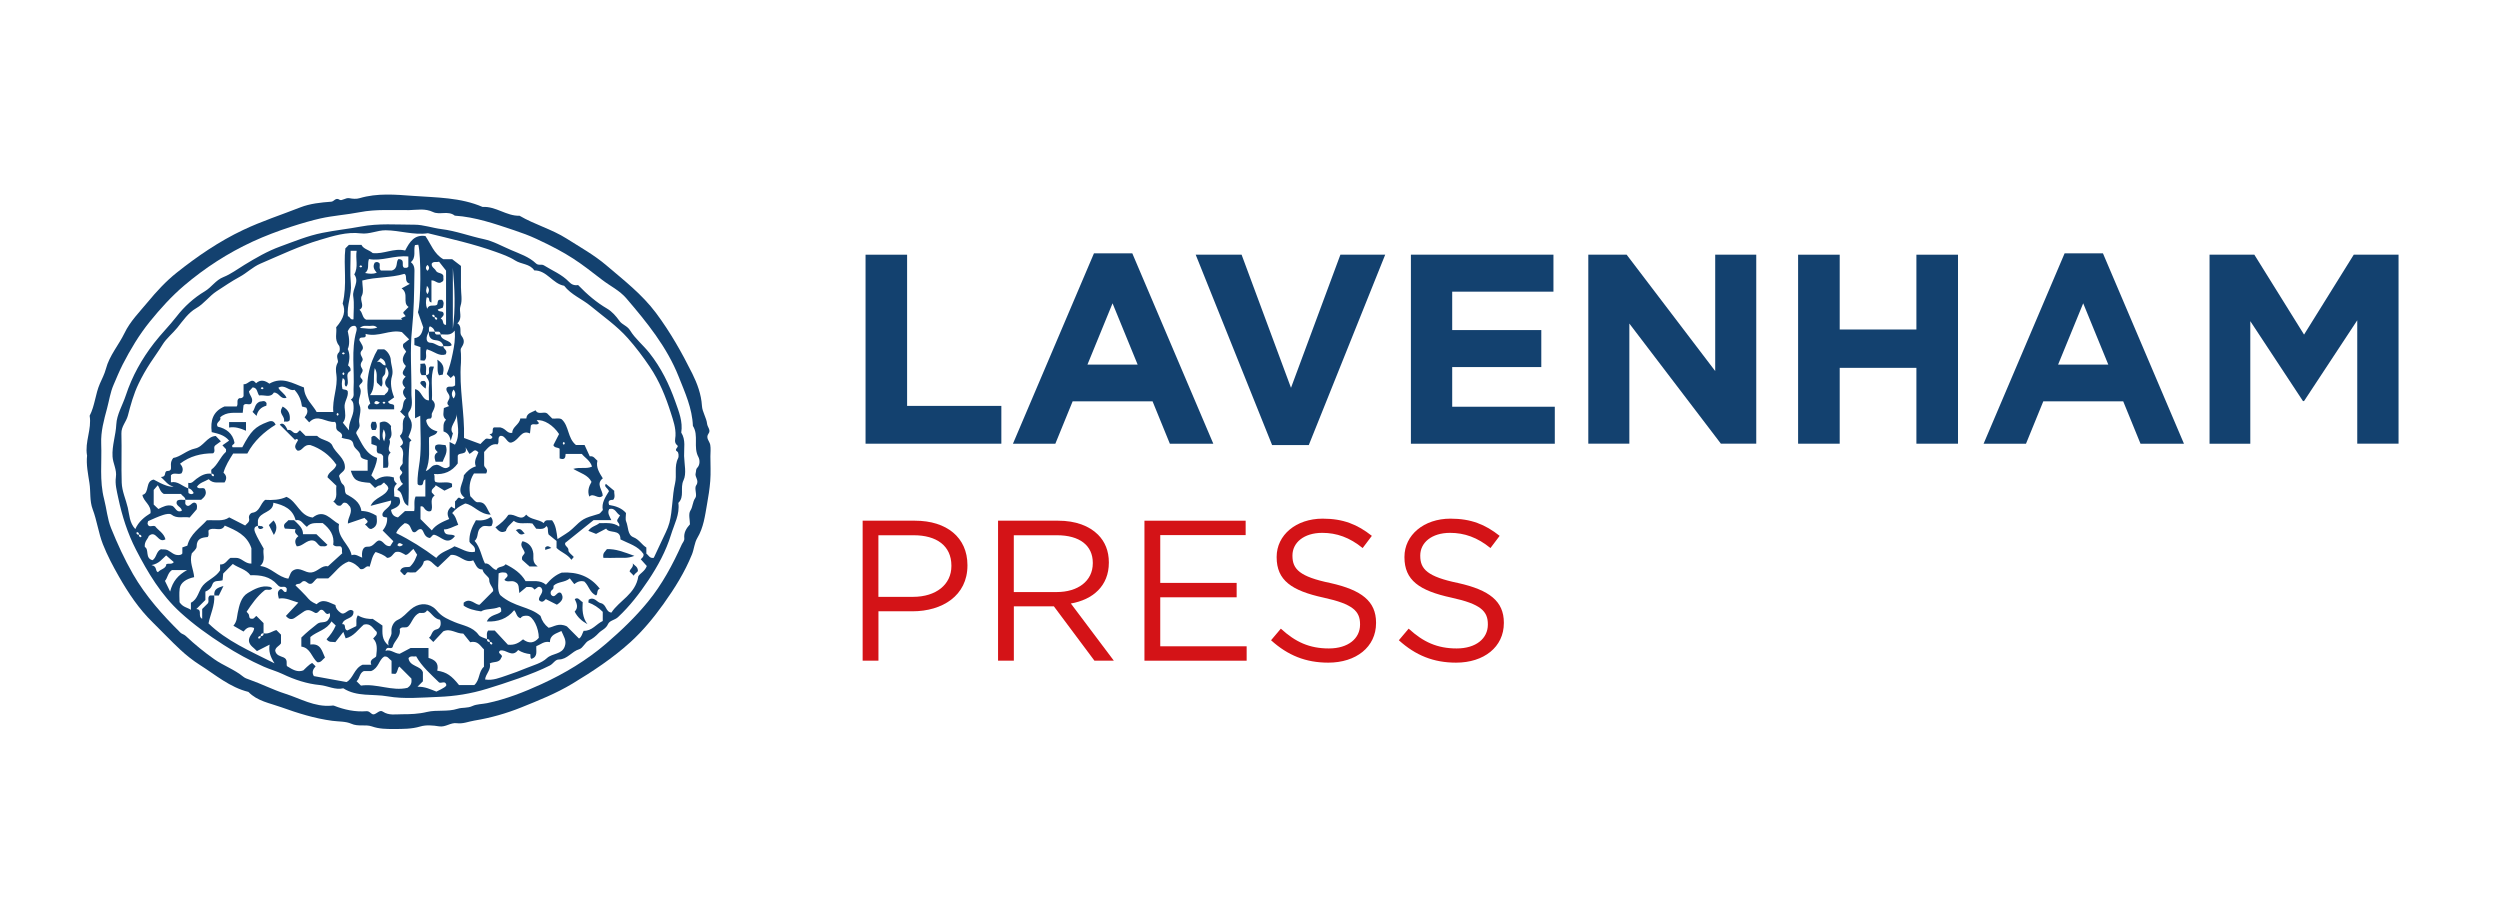 <?xml version="1.0" encoding="UTF-8"?>
<svg id="Gotham_Bold_and_Book" data-name="Gotham Bold and Book" xmlns="http://www.w3.org/2000/svg" viewBox="0 0 500 180">
  <defs>
    <style>
      .cls-1 {
        fill: #d41317;
      }

      .cls-1, .cls-2 {
        stroke-width: 0px;
      }

      .cls-3 {
        isolation: isolate;
      }

      .cls-2 {
        fill: #13416f;
      }
    </style>
  </defs>
  <g>
    <path class="cls-2" d="M17.4,91.06c-.46-2.7.98-5.23.53-7.91,1.05-2.02,1.14-4.34,2.04-6.4.43-.98.94-1.95,1.21-2.97.7-2.68,2.55-4.74,3.72-7.16,1.13-2.35,2.97-4.18,4.61-6.16,1.78-2.15,3.69-4.23,5.85-5.94,4.12-3.27,8.46-6.25,13.26-8.52,3.73-1.77,7.64-3.03,11.46-4.53,1.92-.75,4.09-.98,6.17-1.13.59-.04.87-.93,1.68-.38.42.28,1.2-.47,1.95-.32.65.13,1.4.19,2.02,0,3.56-1.06,7.22-.72,10.78-.46,4.65.34,9.42.3,13.84,2.21,2.64-.17,4.77,1.84,7.39,1.76,3.02,1.77,6.44,2.68,9.42,4.57,2.69,1.71,5.5,3.27,7.92,5.33,3.5,2.99,7.14,5.78,9.97,9.57,2.84,3.81,5.15,7.9,7.24,12.1.98,1.98,1.79,4.13,1.93,6.46.07,1.21.9,2.37,1.03,3.59.07.65.79,1.26.3,1.92-.67.92.2,1.53.33,2.28.13.75.03,1.54.03,2.31,0,1.64.1,3.29-.03,4.93-.12,1.57-.38,3.15-.65,4.67-.4,2.26-.68,4.63-1.94,6.72-.58.97-.64,2.24-1.08,3.31-1.44,3.54-3.43,6.73-5.66,9.85-1.99,2.78-4.12,5.38-6.63,7.66-3.54,3.21-7.5,5.83-11.61,8.31-3.27,1.97-6.75,3.35-10.22,4.75-2.99,1.2-6.13,2.1-9.36,2.63-1.18.19-2.31.7-3.54.53-1.24-.17-2.23.84-3.54.63-1.22-.2-2.59-.32-3.74.02-1.77.53-3.51.5-5.29.51-1.49,0-2.94,0-4.42-.52-1.28-.45-2.71.1-4.13-.54-1.09-.49-2.52-.41-3.79-.58-3.54-.47-6.89-1.53-10.21-2.72-2.27-.82-4.77-1.2-6.56-3.06-3.7-.91-6.55-3.39-9.66-5.36-1.4-.89-2.73-1.94-3.94-3.06-1.91-1.77-3.69-3.69-5.56-5.51-2.74-2.67-4.84-5.82-6.72-9.11-1.19-2.09-2.32-4.21-3.22-6.49-.9-2.3-1.18-4.71-2.04-6.98-.65-1.71-.38-3.52-.65-5.26-.28-1.86-.68-3.68-.47-5.54ZM137.99,104.87c0-.88-.35-2.07.09-2.75.52-.81.41-1.74.99-2.54.41-.57-.26-1.92.16-2.5.71-1-.35-1.65-.09-2.48.11-.34-.01-.71.31-1.04.62-.64.5-1.66.23-2.16-1.08-1.99.12-4.31-1.1-6.22-.13-3.52-1.57-6.64-2.84-9.84-2.37-5.98-6.36-10.86-10.47-15.67-1.36-1.59-3.23-2.46-4.84-3.7-4.54-3.5-6.52-5.11-13.14-8.19-1.45-.68-2.97-1.23-4.49-1.74-3.87-1.29-7.72-2.64-11.84-2.91-1.33-1.06-3.04-.09-4.34-.72-1.61-.78-3.19-.42-4.75-.39-3.3.06-6.59-.23-9.93.42-2.6.51-5.29.67-7.91,1.26-2.87.65-8.61,2.36-13.46,4.6-5.01,2.31-9.57,5.27-13.73,8.8-2.52,2.14-4.76,4.62-6.88,7.23-2.15,2.66-3.86,5.54-5.4,8.52-.68,1.33-1.26,2.76-1.86,4.15-.64,1.47-.87,3.12-1.29,4.68-.62,2.31-1.27,4.62-1.17,7.06.15,3.69-.37,7.41.58,11.07.5,1.93.65,3.98,1.39,5.81,1.27,3.14,2.69,6.24,4.39,9.2,2.55,4.43,5.9,8.16,9.49,11.71.28.28.68.31,1.04.64,1.78,1.68,3.7,3.25,5.71,4.66,1.84,1.3,4.03,2.05,5.8,3.5.34.28.78.44,1.2.58,2.45.85,4.77,2.06,7.23,2.84,3,.96,5.83,2.66,9.16,2.39.19-.02.41-.06.58,0,2.08.82,4.25,1.28,6.48,1.1.74-.06.9.71,1.5.63.61-.15,1.16-.96,1.77-.55,1.23.83,2.56.52,3.84.53,1.67,0,3.31-.05,5-.46,1.96-.47,4.09.02,6.13-.64.93-.3,1.95-.07,2.97-.55.84-.39,1.94-.37,2.93-.57,3.82-.8,7.41-2.22,10.9-3.82,4.63-2.13,8.98-4.73,12.91-8.1,3.02-2.6,5.84-5.29,8.37-8.39,2.85-3.49,4.91-7.37,6.75-11.43.19-.41.56-.72.5-1.25-.12-1.1.39-1.96,1.15-2.8Z"/>
    <path class="cls-2" d="M115.64,57.03c1.84,1.9,3.67,3.46,5.79,4.7.97.57,1.79,1.51,2.45,2.44.58.82,1.56.96,2.15,1.93,1.01,1.65,2.61,2.92,3.85,4.49,2.34,2.96,3.95,6.25,5.19,9.75.7,1.98,1.53,3.98,1.18,6.18.94,1.47.52,3.11.57,4.69.05,1.64.52,3.53-.12,4.86-.73,1.52.26,3.26-1.03,4.51.32,2.3-.83,4.27-1.46,6.35-1.01,3.28-2.65,6.3-4.54,9.12-1.76,2.64-3.71,5.18-6.07,7.38-.64.6-1.68.65-2.01,1.41-.39.92-1.27,1.16-1.86,1.78-.57.6-1.17,1.12-1.98,1.5-.74.35-1.16,1.5-1.89,1.72-1.51.44-2.38,2.04-4.09,2.06-.75,0-1.11.85-1.8,1.2-3.36,1.73-8.99,3.56-12.58,4.66-3.22.99-6.44,1.5-9.74,1.62-3.38.12-6.84.47-10.12-.11-2.95-.52-6.15.14-8.87-1.61-1.63.39-3.1-.5-4.68-.65-2.59-.24-5.09-1.07-7.47-2.21-1.21-.57-2.52-.92-3.74-1.46-2.8-1.24-5.47-2.7-8.05-4.36-3.04-1.95-5.95-4.04-8.62-6.47-3.89-3.54-6.52-7.96-8.89-12.55-1.7-3.29-2.8-6.78-3.57-10.42-.29-1.39-.66-2.75-.46-4.12.22-1.49-.59-2.71-.67-4.11-.13-2.2.65-4.25.75-6.42.09-1.97,1.27-3.87,1.91-5.83,1.26-3.82,3.16-7.23,5.65-10.45,1.42-1.84,3.08-3.47,4.5-5.31,1.5-1.95,3.47-3.75,5.63-5.03,1.38-.82,2.18-2.24,3.73-2.85,1.49-.59,2.81-1.6,4.2-2.44,2.3-1.4,4.61-2.75,7.17-3.68,2.78-1.01,5.5-2.15,8.44-2.73,2.53-.51,5.11-.78,7.62-1.25,3.63-.69,7.21-.38,10.8-.38,1.77,0,3.6.66,5.37.88,2.92.36,5.64,1.41,8.48,2.01,1.89.4,3.65,1.41,5.46,2.18,1.73.75,3.57,1.34,4.97,2.67.51.49,1.11.09,1.59.39,1.69,1.06,3.6,1.81,5.01,3.29.51.54,1.04.78,1.85.65ZM97.97,128.4c-.05.28.08.45.34.51.04.01.18-.13.17-.17-.06-.26-.24-.39-.52-.35.01-.4-.18-.59-.58-.56.08-.57-.18-1.17.24-1.72h1.33c.84.9,1.81,1.95,2.63,2.83,1.39.14,2.23-.4,3.03-1.07,1.12.87,2.19.83,3.15-.3,0-1.99-1.14-4.26-2.21-4.41-.6-.06-1.14.01-1.44.48-.84-.19-.78-1.09-1.28-1.6-1.41,1.73-3.22,2.35-5.46,2.26.61-1.45,2.23-1.28,2.87-2,.06-.69-.19-.97-.46-.86-1.26.5-2.73.26-3.55.84-1.38-.2-2.53-.48-3.5-1.15v-.58c1.32-1.15,2.43.55,3.2.39,1.02-1.03,1.75-1.76,2.69-2.71.18-.65-.83-1.28-.78-2.32.03-.58-1.2-1.09-1.33-2.01-1.2.03-1.34-1.04-1.87-1.83-1.71.71-2.77-1.3-4.48-1.08-.84.8-1.72,1.64-2.59,2.48-1.01-.56-1.5-1.92-2.8-1.19-.19,1-.98,1.55-1.65,2.19-.48,0-.98.08-1.45-.02-.47-.1-.55.88-.95.49-.35-.36-.54-.57-.69-.72.39-1.18,1.68-.63,2-.91.96-.97,1.13-1.79,1.4-2.36-.3-.47-.53-.83-.75-1.17-.65.51-.9,1.08-1.54,1.22-.63-.33-1.23-.84-2.06-.57-.53.35-.74,1.14-1.66,1.15-.6-.59-1.45-.88-2.3-1.18-.74.85-.84,1.95-1.2,2.95-.79-.4-.93.71-1.86.46-.51-.61-1.31-1.31-2.33-1.5-1.75.62-2.66,2.16-4.08,3.37h-2.23c-.59.42-.81,1.06-1.29,1.09-.7.07-.82-.73-1.56-.51-.08.07-.29.25-.51.41-.29.21-.77,0-.96.42.68.68,1.4,1.33,2.04,2.05.94,1.07.97,1.13,2.18,1.71,1.3-1.26,2.52-.31,3.77.16.06.71.5,1.17,1.04,1.55.94.69,1.58-1.21,2.55-.33.2,1.7-1.95,1.22-2.24,2.6.93-.07.19,1.01,1.02,1.27.53-.26,1.18-.58,1.8-.88.1-.67-.17-1.36.3-2.15,1.1.67,2.36.76,2.99.71,1,.68,1.55,1.06,1.94,1.33,0,1.52-.22,2.84,1.23,4-.36-1.19.73-1.7.58-2.81-.11-.85.4-1.95,1.22-2.31,1.1-.49,1.76-1.38,2.61-2.1,1.44-1.22,3.13-1.39,4.53-.42.39.27.7.66,1.03,1.02.91.96,2.04,1.42,3.26,1.94,1.63.69,3.59.89,4.77,2.54.32.45,1.08.59,1.65.85-.01.4.18.59.58.58ZM52.15,127.23c.4.01.59-.18.58-.58.97.25,1.75-.44,2.55-.64.36.36.64.64.92.92v1.73c-.32.55-1.12.76-1.16,1.49.2.94,1.01,1.05,1.67,1.33.94.4.49,1.34.68,1.74,1.13.71,2.1,1.3,3.27.86q1.64-1.64,1.84-1.44c.2.2.41.41.62.62-.53.59-.8,1.22-.35,1.96,2.16.39,4.31.79,6.53,1.19,1.36-.71,1.49-2.7,3.2-3.46h1.76c-.49-1.2.87-1.3.98-1.71.19-1.54.25-2.67-.61-3.53.4-.49.89-.76.7-1.35-.73-.65-1.2-1.8-2.57-1.44-1.14.97-2,2.37-3.63,2.75-.12-.34-.24-.67-.46-1.29-.63.81-1.15,1.48-1.6,2.05-.67-.13-1.2.16-1.76-.58.71-.76,1.4-1.69,1.84-2.75-.27-.25-.53-.51-.86-.82-.93,1.71-2.89,1.98-4.22,3.12v1.51c2.12-.3,2.32,1.34,2.93,2.6-.54.42-.79,1.06-1.55.93-1.12-.97-1.37-2.88-3.18-3.12v-1.81c1.01-1,2.09-1.87,3.19-2.74.74-.58,1.76-.01,2.26-.94.19-.34.43-.6.19-1.22-.89.74-.96-.98-1.87-.6-.31.22-.46.66-.98.58-.76-.4-1.44-.96-2.47-.16-.47.36-1.05.69-1.56,1.08-.57.43-1.18.47-1.85-.32.82-.88,1.64-1.76,2.49-2.67-1.31-.35-2.52-1.07-3.9-.8-.15-.74-.39-1.29.14-1.76.64-.59.78.85,1.4.34.02-.19.03-.38.05-.55-.2-.47-.61-.41-.97-.37-.45.05-.7-.2-.96-.49-1.43-1.61-3.31-1.9-5.34-1.84-.89-1.22-2.4-1.45-3.53-2.26-.69.69-1.3,1.3-1.92,1.92-.04.46-.08.91-.12,1.34-.75.28-1.74-.1-2.05.85-.24.74-.71,1.14-1.39,1.42v1.68c-.57.57-1.12,1.12-1.81,1.81,1.33.1.17,1.45,1.17,1.95v-1.96c.44-.44.78-.78,1.13-1.13.35-.47-.19-1.17.41-1.57h.87c.15,1.96-.76,3.71-1.15,5.58,3.65,3.54,8.21,5.48,13.21,7.99-.95-1.46-1.17-2.5-.99-3.74-1,.51-1.77.9-2.53,1.29-.62-.7-1.47-1.07-1.6-2.01-.09-1.05,1.02-1.63,1.04-2.61-1.24-.52-1.79.38-2.12.71-.68-.39-1.34-.77-2.03-1.16.76-.9.69-1.75.86-2.55.31-1.5.66-3.2,2.04-4.01,1.29-.76,2.73-1.59,4.41-1.21.17.04.31.18.46.28-.4.6-1.1.06-1.55.42-1.48,1.19-2.55,2.73-3.58,4.28.14.18.41.38.47.62.09.37.01.78.58.77.47.08.59-.4.91-.56.48.47.95.95,1.43,1.43v2.03c-.4-.01-.59.18-.58.58-.28-.05-.45.08-.51.34-.01.04.13.18.17.17.26-.06.39-.24.35-.52ZM27.79,106.94c-.05.28.08.45.34.51.04.01.18-.13.17-.17-.06-.26-.24-.39-.52-.35.05-.28-.08-.45-.34-.51-.04-.01-.18.13-.17.17.06.26.24.39.52.35ZM86.95,63.44c-.05.28.08.45.34.51.04.01.18-.13.17-.17-.06-.26-.24-.39-.52-.35.05-.28-.08-.45-.34-.51-.04-.01-.18.13-.17.17.06.26.24.39.52.35ZM86.95,66.33c-.11-.55-.47-.87-.96-1.07-.36.33-.13.72-.2,1.07-.71,1.13-.61,2.23.31,2.22,1,0,1.62.96,2.59.68-.09.59.97.77.44,1.65-1.25.44-2.28-.55-3.44-.91-.19-.06-.28-.21-.39,0-.32.72.27,1.57-.43,2.16-.21-.02-.4-.03-.79-.07v-2.64c-.54-.19-.88-.3-1.2-.41v-1.38c1.27-.15,1.56-1.16,1.78-2.15-.38-1.09-.73-2.07-1.07-3.04.6-1.79.65-11.33.07-13.5-.18.02-.37.04-.67.08-.34,1.09.31,2.45-.82,3.41.85.67.72,1.54.71,2.37-.05,3.69-.09,7.37-.48,11.07-.44,4.2-.07,8.49-.12,12.73-.02,1.28.46,2.65-.53,3.84-.17.21-.1.82.09,1.08,1.01,1.36.34,2.63-.16,3.89.23.25.42.46.61.67-.12.13-.35.25-.36.4-.47,4.18.01,8.39-.28,12.69-1.48-.69-.77-2.63-2.18-3.17.03-.07.06-.14.13-.29.29-.27.63-.59,1-.93-.43-.32-.53-.73-.65-1.21-.15-.61.91-.85.33-1.38-.83-.77.34-1.13.27-1.67-.14-1.09.54-2.32-.55-3.26,1.24-.7.17-1.4-.02-2.1,1.18-1.05.03-2.73,1.06-3.82-.34-.34-.68-.68-1.03-1.03.92-.67.28-2,1.24-2.59-.69-.77-.93-1.45-.21-2.19-.78-.76-.68-1.48.1-2.2-1.23-.71-.18-1.4.03-2.14-1.01-.96-.61-1.96.06-2.84-.23-.54-.82-.76-.58-1.56.28-.22.73-.57,1.18-.92-.58-.58-1.06-1.06-1.45-1.45-2.47-.58-4.68,1.09-7.28.36.35,1.33-1.3.16-1.22,1.28.32.61,1.05,1.43.52,1.98-.85.89.51,1.5.04,2.17-.4.56-.38,1,0,1.57.44.65-.83,1.26-.18,1.9.86.85-.71,1.15-.37,1.7.78,1.24-.51,2.43,0,3.58.58,1.33-.32,2.6,0,3.87.22.86-.74,1.3-.64,1.86,1.13,1.99,1.85,4.09,4.17,4.89-.09,1.26-.68,2.38-1.16,3.49.27.29.53.57.89.95,1.11-.78,2.35-.94,3.65-.51-.11.61.24.94.58,1.24-.91.76-.45,1.69-.54,2.53.48.11.74.17.99.22.69,1.64-.65,2.03-1.63,2.48.16.93.58,1.35,1.4,1.5.45-.4.92-.83,1.4-1.27h1.84c.17-.96-.14-1.94.27-2.9h1.96v-3.43c-.66.24-.21.99-.81,1.18-.25-.01-.55.07-.74-.25-.09-1.58.23-3.11.43-4.67.36-2.93.1-5.93.1-8.99-.45.22-.71.35-1.04.51v-5.83c1.41.27,1.32,2.21,2.78,2.25,0-1.15-.1-2.22.03-3.26.1-.77-.51-1.17-.61-1.79,1.22-.1.06-1.45.92-1.74.19.01.38.02.66.04-.78,2.17-.25,4.4-.41,6.6,1.06.9.45,1.79.02,2.71-.15.31.13.77-.3,1.08-.31.01-.72-.06-.87.42q.33,1.68,2.26,2.14c-.26.83-1.18.75-1.68,1.22-.08,2.21.32,4.44-.65,6.72.91-.32,1.08-1.16,1.91-1.21.91-.38,1.67,1.32,2.85.25v-4.87c.39.2.65.33,1.07.55,1.19-2.07.37-4.23.37-6.32.14,1.52-1.77,2.82-.78,4.05-.13.46-.24.84-.44,1.52-.22-1.26-.75-1.66-1.44-1.9.02-.81-.18-1.67.51-2.34-.84-.66-.45-1.54-.44-2.34.37-.14.7-.26,1.06-.4-.74-.56-.11-1.06.04-1.54.25-.83-.8-1.27-.56-2.07.4-.57,1.12.03,1.71-.53,0-.43.02-.99-.01-1.55,0-.16-.17-.31-.26-.47-.2.18-.41.37-.61.55-.27-.27-.55-.55-.79-.79.57-1.34.9-2.71,1.19-4.14.3-1.47.55-2.84.4-4.55-.9,1.19-1.93.65-2.82.79-.05-.87-.72-.49-1.16-.58ZM51.57,105.19c-.97.1-.68.96-.54,1.31.44,1.07,1.07,2.07,1.71,3.23-.28.99.54,2.31-.7,3.47,2.2.24,3.53,2.23,5.63,2.53.35-.74.45-1.42,1.08-1.71,1.29-.67,2.27.6,3.5.48,1.3-.13,2.13-1.54,3.33-1.23,1.03-.93,1.94-1.77,2.87-2.61-.17-.49.15-1.02-.33-1.38-.45-.12-.95.18-1.48-.31.3-1.87-.68-3.24-2.09-4.35-1.18.06-2.35-.26-3.18.75-.8-.6-1.18-1.59-2.25-1.32-.57-2.25-2.33-3.03-4.45-3.5-.02,2.05-2.7,1.73-3.09,3.52v1.15ZM37.07,99.97c0-.57-.57-.71-.87-1.19h-3.45c-.76-.45-.79-1.18-1.2-1.73-.25.29-.49.58-.81.94v2.92c.32.31.59.57.94.89.88-.44,1.79-.94,2.8-.62.64.35.82,1.45,1.87.99.05-.84-1.45-.97-.93-2.01.51-.37,1.1-.12,1.64-.19.09.36-.18.78.21,1.08.78.59,1.17-1.09,2-.32.23.42.11.88.08,1.12-.56.65-.99,1.16-1.42,1.65-1.25-.24-2.5.32-3.64-.58-.33-.27-1.14-.1-1.66.07-1.02.33-1.99.78-2.97,1.22-.1.05-.1.33-.15.52.22.93.97.26,1.52.52.6.82,1.73,1.34,2.06,2.6-1.5.94-1.83-1.99-3.34-.65-.11.53-.92,1.07-.79,2.19.93.5-.01,2.26,1.55,2.65.82-.53.71-1.75,1.68-2.2.42.11.85-.05,1.34.19.71.35,1.29,1.05,2.2.98.29-.02.56-.04.74-.32v-1.21c.32-.11.66-.23,1-.35.57-2.35,2.56-3.56,3.9-5.07,1.74-.1,3.28.29,4.47-.59,1.16.59,2.18,1.11,3.19,1.63.37-.42.96-.7.78-1.42-.14-.58.31-1.08.66-1.13,1.5-.2,1.53-1.74,2.55-2.58,1.44.09,3.01.02,4.28-.6,2.19.99,2.62,3.81,5.24,4.14,2.29-1.82,3.58.43,5.26,1.31-.47,2.68,2.08,3.99,2.52,6.22.83-.31,1.41.24,2.12.49-.16-1.17.11-2.25,1.04-2.19,1.22.09,1.52-1.06,2.3-1.25.97.02,1.07,1.23,2.26,1.14.13-.2.38-.59.63-.99l-2.14-2.14q1.01-1.19.89-2.6c-.42-.1-1.02.04-.93-.72.3-1.03,1.85-1.32,1.73-2.68-1.39.36-2.63.69-4.1,1.07.83-1.79,3.02-1.85,3.55-3.47-.07-.65-.6-.82-.86-1.2-.33.15-.45.56-.91.59-.31.02-.6.32-.9.5l-1.02-1.02c-2.73-.22-3.2-.5-3.82-2.42h3.37v-2.14c-.62-.13-1.37-.33-1.42-.83-.1-1.07-1.27-1.35-1.43-2.33-.22-1.26-1.46-.9-2.35-1.31.34-.74-.3-1.06-.72-1.35-.71-.49-.09-1.31-.61-1.82-1.75.24-3.48-1.72-5.16.1-.39-.42-.65-.71-.92-1,.45-.56.81-1.18.33-1.95-.26-.07-.52-.14-.85-.22-.16-1.16-.52-2.27-1.51-3.34-1.04.39-1.92-1.21-3.22-.41.4.77,1.29,1.16,1.64,2.01-1.28.39-1.41-1.06-2.54-1.05-.68,1.15-1.9.4-2.95.58-.42-.6-.31-1.53-1.28-1.62-.25.27-.51.55-.75.81.12.83,1.02,1.45.48,2.39-.42.48-1.15-.18-1.56.38-.05.46-.1.92-.16,1.51-1.58.05-3.23-.28-4.52.92.38.73-1.05.94-.48,1.85,1.71.38,3,1.37,3.35,3.19,0,.42-.74.42-.37.94h1.93c1.74-3.28,2.53-4.11,5.1-5.08.4-.15,1.14-.46,1.57.56-2.31,1.43-4.34,3.26-5.66,5.76h-2.83c-.77,1.24-1.55,2.43-1.94,3.85.64.54.71,1.2.21,1.94-1.12-.07-2.31.31-3.16-.65-.88.51-1.84.69-2.36,1.53.41.59,1.11.01,1.57.4.53.99-.02,1.61-.72,2.19-1.06,0-2.12,0-3.18,0ZM91.01,102.01c0-.77,0-1.26,0-1.74.35-.23.5-.74.78-.74.46.06.47.62,1.13,0-1.79-1.34-.2-2.87-.15-4.47.6-.76,1.32-1.46,2.4-1.79-.47-1.1.23-1.98.51-2.8-.82-.93-1.08.02-1.8.3-.21-.37-.49-.84-.77-1.31.48,1.73-1.36.88-1.56,1.7v1.53c-1.17,1.6-2.73,2.29-4.75,2.11.27.68-.08,1.18.29,1.59,1.09.36,2.28-.21,3.32.34v.66c-.52.25-1.05.51-1.52.74-.62-.38-1.15-.71-1.68-1.04-.33-.2.07-.07-.2.21-.31.34-.81.58-.64,1.21.17.18.36.39.56.6-1.19.8-.14,2.19-.73,3.09-.48.19-.76.02-1.08-.24-.3-.24-.42-.85-1.02-.67v2.53c.99.99,1.62,1.62,2.26,2.26.76-1.11,2.12-1.71,3.49-2.28q-.82-1.46.45-2.49c.14.14.27.27.7.41.1.47-.44.56-.54.92.72.63.84,1.52,1.19,2.32-1.11.4-1.95.95-2.86.92.1,1.6,1.57.69,2.2,1.34-1.58,2.05-2.79-.02-4.2-.28-.43.05-.59.75-.97.64-1.1-.28-.99-1.42-1.55-1.74-.82-.2-.97.91-1.69.54-.5-.59-.44-1.68-1.64-1.75-.59.49-1.27.98-1.71,1.98,2.86,1.41,5.51,3.08,8.02,4.97.95-1.25,2.5-1.51,3.64-2.32,1.39.43,2.59,1.42,4.08,1.1.27-1.16-.76-1.36-1.08-2.01-.08-1.51.45-2.85,1.29-4.3,1.05.11,2.13,0,2.99-.67.52.66.42,1.19.16,1.78-.65.3-1.51-.31-2.14.36-.92.66-.39,1.96-1.27,2.65,1.17,1.35,1.33,3.04,2.07,4.53.99-.15,1.24.99,2.28,1.31.3-.82,1.39-.49,1.85-1.16,1.62.81,3.1,1.8,3.99,3.37,1.47.08,2.91-.29,4.08.72.97-1.14,1.95-1.98,3.17-2.42,3.1-.18,5.68.72,7.6,3.22-.71.22-.31,1.09-.76,1.35-1.25-.56-1.43-1.96-2.33-2.78-.73-.22-1.37,0-2.02.51-.35-.45-.63-.82-.89-1.15-1,.87-2.38.61-3.25,1.48-.02.28.06.57-.23.78-.35.24-.45.58-.28,1,.85,1.03,1.19-.91,2.02-.31.66,1.02.11,1.69-.84,2.32-.72-.36-1.48-.75-2.22-1.12-.4.41-.74.81-1.34.22-.24-.83,1.17-1.51.41-2.5-.61-.54-.91.26-1.38.36-.35-.66-.98-.47-1.55-.5-.44.37-.89.75-1.44,1.2-.14-.95.02-1.79-.74-2.15-.74-.52-1.62.16-2.24-.47.22-.45,1.1-.73.33-1.42-.45-.08-.9-.17-1.49.11,0,1.69-.36,3.47.35,4.37,2.73,2.4,5.86,2.24,8.03,4.14q.42,1.46,1.61,2.37c1.02-.13,1.96-1.09,3.67-.27.54.54,1.47,1.48,2.42,2.43.54-.31.64-.99.93-1.55,1.68.07,2.53-1.38,3.82-1.96v-1.83q-1.28-1.3-2.88-1.87c.02-.18.04-.37.06-.55,1.11-.72,1.64.51,2.41.67,1.21.26.92,1.74,2.14,1.9,1.57-2.43,4.83-3.66,5.39-7.28.35-.58,1.32-1,1.69-2.04-.39-.44-.8-.89-1.22-1.36.39-.32.65-.58.55-1.05-1.09-1.61-2.93-2.06-4.6-2.91.03-2.18-2.24-1.07-2.86-2.16-.98.52-1.77.93-2.02,1.06-.75-.3-1.17-.47-1.55-.62.64-.92,1.58-.98,2.2-1.53,1.36.02,2.76-.21,3.98.69.23-.74-.61-.87-.36-1.4.17-.28.35-.55.53-.85-.77-.37-.95-1.61-2.17-1.25-.44.78.1,1.47.43,2.21h-3.56c-1.95,1.56-3.81,3.05-5.67,4.55-.19.65.7.79.65,1.5-.03.41.69.87,1.07,1.31-.16.19-.32.38-.48.57-.78-1.13-2.04-1.47-2.97-2.37v-1.4c-.54-.44-1.21-.98-1.59-1.29-.28-.8.05-1.33-.45-1.69-.44.68-1.11.6-2.03.53-.22-.3-.56-.76-.76-1.04-1.41-.24-2.66.29-3.73-.53-.64.66-1.4,1.23-1.57,2.03-1.02.55-1.51-.1-2.1-.74,1.08-.73,2.04-1.62,2.59-2.49,1.43-.34,2.48,1.43,3.56-.05.93,1.06,2.41.87,3.53,1.69.29-.81,1.03-.51,1.66-.55.78,1.03.89,2.3,1.08,3.76,1.15-.78,2.16-1.28,2.93-2.02,2.18-2.07,2.14-2.1,5.37-3.04.24-.07.42-.39.77-.75-.32-1.41.54-2.64,1.22-3.76-.22-.66-1.11-.92-.61-1.48.53.44,1.08.89,1.68,1.4-.1.51.3,1.22-.23,1.8-.72-.02-1.12.2-.8,1.02,1.26.21,2.48.58,3.37,1.61,0,.58-.17,1.23.04,1.72.45,1.07.24,2.65,1.43,3.12,1.18.46,1.67,1.5,2.6,2.06v1.22c.45.31.65,1.01,1.49.84.5-1.06,1.04-2.18,1.55-3.31.55-1.22,1.23-2.41,1.57-3.69.67-2.59.52-5.3,1.14-7.93.38-1.6-.22-3.37.6-4.98.18-.35.1-1.18-.14-1.32-.84-.49.44-.9-.04-1.28-.67-.53-.37-1.26-.34-1.88.08-1.61-.46-3.1-.92-4.56-1.03-3.25-2.28-6.38-4.24-9.28-1.35-2-2.79-3.91-4.37-5.69-2.18-2.46-4.91-4.35-7.44-6.44-1.72-1.42-3.9-2.24-5.3-4.05-2.31-.41-3.44-3.1-5.97-3.07-.9-1.36-2.6-1.2-3.83-1.99-1.17-.76-2.56-1.24-3.91-1.73-4.42-1.59-8.99-2.6-13.53-3.72-2.86.43-5.62-.57-8.46-.59-1.69-.01-3.23.84-4.98.62-2.81-.35-5.56.53-8.15,1.3-4.09,1.21-7.99,3.07-11.93,4.76-1.55.67-2.69,1.85-4.13,2.63-1.59.86-3.09,1.89-4.61,2.88-1.49.97-2.5,2.49-4.09,3.4-1.58.9-2.67,2.52-3.78,3.9-.95,1.17-2.17,2.11-2.95,3.38-.77,1.25-1.63,2.42-2.43,3.64-.87,1.33-1.68,2.74-2.38,4.21-.99,2.05-1.57,4.22-2.13,6.36-.33,1.25-1.33,2.16-1.29,3.55.09,3.28-.05,6.57.06,9.86.06,1.72.83,3.33,1.22,5.01.32,1.39.32,3.01,1.5,4.26.65-1.49,1.85-2.44,3.04-3.17.19-1.71-1.4-2.29-1.62-3.66,1.5-.35.49-2.74,2.25-3.07q2.93,1.65,3.99,1.39c-1.09-.19-1.58-1.03-2.54-1.9,1.18-.06.58-.87,1.12-1.18.25-.08.69.05.87-.39.12-.63-.25-1.33.48-2.24,1.41-.21,2.69-1.54,4.35-1.89,1.73-.36,2.34-2.4,4.15-2.51.28.29.55.57,1.02,1.07-.35.26-.73.52-1.1.8-.54.41.16,1.16-.45,1.6-2.39,0-4.66.56-6.61,2.07.47.54.76,1.17.3,1.92-.67.37-1.53-.27-2.13.39v1.42c1.39-.31,2.28.81,3.45,1.19.03.35.05.69.07.97.43.26.75.29,1.04-.02-.25-.45-.53-.86-1.09-.95v-1.09c.74.21,1.09-.4,1.61-.78.89-.66,1.84-1.21,3.04-1.03-.05.28.08.45.34.51.04.01.18-.13.17-.17-.06-.26-.24-.39-.52-.35,0-.29-.12-.74.02-.85,1.24-.93,1.71-2.47,2.84-3.49.1-.09.03-.36.05-.57-.19-.2-.38-.41-.72-.77.44-.31.9-.63,1.34-.94-1-1.19-2.29-1.4-3.48-1.7-.29-2.31.23-4.14,2.55-5.13h2.45c.39-.57-.15-1.27.49-1.65.27-.03.59.09.88-.41v-2.4c.92.16,1.56-1.48,2.49-.18.92-.83,1.8-.56,2.67.08,2.55-1.48,4.73-.03,6.92.76.09,2.23,1.76,3.45,2.54,4.91h3.33c-.25-2.59.93-4.92.62-7.41-.1-.77-.24-1.61.27-2.49.23-.39-.55-1.32.23-2.04.24-.22.24-1.09,0-1.38-.97-1.21-.36-2.52-.55-3.63,1.61-1.85,1.92-3.33,1.3-4.75.94-3.82.13-7.46.54-11.03.2-.2.41-.41.7-.7h2.52c.41.85,1.47.96,2.25,1.64,2.16.26,4.25-1.07,6.49-.51.91-1.77,1.86-3.22,4.05-2.9,1.1,1.6,1.7,3.56,3.59,4.64h1.77c.79.61,1.33,1.01,1.75,1.34v4.25c0,1.26.31,2.62-.09,3.74-.4,1.14.52,2.4-.63,3.49,1.04.6.33,1.85.81,2.47.78,1.01.49,1.64-.06,2.5-.18.27-.03.75-.03,1.14,0,.58.04,1.16,0,1.74-.41,5.05.76,10.03.61,15.08,1.14.42,2.21.81,3.28,1.21.32-.32.64-.7,1.01-1,.4-.31,1.12.37,1.41-.4-.15-.15-.29-.29-.6-.6,1.11.03.27-1.13.94-1.33.68,0,1.25,0,1.2,0,1.23.27,1.32,1.26,2.41,1.1-.02-1.22,1.44-1.64,1.61-2.88h1.2c.09-1.13,1.11-1.19,1.84-1.64.55,1.01,1.61.17,2.31.61.36.36.7.7,1.04,1.04.65.09,1.33-.19,1.9.16,1.5,1.4,1.13,3.73,2.83,5.13h1.73c.38.84.71,1.56,1.04,2.27.8-.14,1.04.5,1.53.88-.33,1.35.4,2.42,1.08,3.52-1.46,1.14,0,2.35-.02,3.48-.9.88-1.81-.68-2.68.17-.41-1.08-.1-2.01.44-2.94-.68-1.4-2.24-1.75-3.65-2.6,1.41-.43,2.59.09,3.75-.46-.38-1.26-1.49-1.8-2.03-2.53h-3.25c-.02.76-.17,1.26-1.2.9v-1.95c-.51-.32-.98-.12-1.25-.7.34-.67.74-1.45,1.14-2.23-1.16-1.78-3.06-2.95-4.48-2.76.15.19.31.38.47.57-.45.61-1.2-.1-1.63.47-.05.44-.1.89-.18,1.6-1.78-.79-2.07,1.21-3.54,1.76-1.06.5-1.27-1.5-2.44-1.26-.6.4-.06,1.1-.5,1.69-1.24-.25-1.93.69-2.69,1.52,0,.87.02,1.74,0,2.61-.02.57.97.77.41,1.68h-2.44c-1,1.55-.99,3.01-.74,4.55.48.41,1.01,1.25,1.47,1.21,1.73-.16,1.74,1.31,2.62,2.48-2.25-.04-3.41-1.96-5.1-2.23-.71.35-1.36.66-2,1.27ZM87.47,134.14c1.86.29,2.85,1,4.34,2.88h3.04c1.17-1.03.82-2.72,1.94-3.67v-3.48c-.73-.65-1.19-1.81-2.74-1.42-.47-.59-1.01-1.26-1.39-1.73-1.49.02-2.52-1.13-4.01-.45-.56.6-1.28,1.36-1.99,2.13l-.86-.86c.63-.43.47-1.46,1.55-1.68.74-.15.96-1.08.66-1.91-1.19-.16-1.66-1.36-2.6-1.89-.39.72-1.02.5-1.54.53-1.23.57-1.45,1.93-2.23,2.7-.55.45-1.25-.12-1.7.53.33,1.49-1.15,2.36-1.41,3.58-.34.62-1.14-.39-1.44.77,1.05-.37,1.73.51,2.84.59.67-.35,1.46-.77,2.19-1.16h3.58v1.98c1.28.38,2.11,1.02,1.75,2.55ZM50.28,109.64c-.9-2.64-3.03-3.54-5.33-4.52-.69,1.42-2.22.14-3.22.92-.13.46.17.96-.2,1.37-1.19.1-2.2.29-2.2,1.9,0,.51-.71,1.03-.98,1.38-.52,1.75.38,3.22.48,4.74-1.64.35-2.73,1.13-2.89,2.26-.14,1.01-.03,2.06-.03,2.76.7,1.04,1.56,1.02,2.27,1.52v-1.43c1.43-.68,1.49-2.38,2.43-3.47.97-1.12,2.53-1.61,3.41-2.99v-1.19c1.05.1,1.44-.96,2.09-1.32.48,0,.77,0,1.06,0,1.15-.04,1.82,1.2,3.11,1.15v-3.08ZM80.31,57.68c.55-.3,1.03-.56,1.67-.91-1.31-.46-.37-1.64-1.11-2-2.76.84-5.62.57-8.42,1.34,0,1.01.35,2.24-.09,3.05-.52.98.75,2.1-.47,2.8.68.52.52,1.62,1.33,1.97h7.21c-.07-.1-.14-.19-.21-.29.33-.15.67-.29.91-.4-.18-.42-.58-.46-.44-.82.35-.35.69-.69,1.03-1.03-1.33-.88.16-2.64-1.42-3.73ZM100,130.13c-.71.63.87.77.23,1.44-.33,1.05-1.52.7-2.27,1.11.32,1.29-.85,2.1-.94,3.22,1.57.26,2.97-.37,4.31-.81,1.33-.44,2.68-.95,3.99-1.49,1.4-.57,3-.98,4.05-1.96,1.12-1.05,3.05-.7,3.6-2.41.41-1.14-.3-2.08-.69-3.03-1,.51-2.3.73-2.29,2.23-1.16-.28-1.85.49-2.72.79-.1.93.38,2.11-.97,2.55-.32-.19-.15-.51-.24-.95-.82-.08-1.68-.32-2.43-.82-1.25,1.65-2.43-.24-3.62.12ZM72.19,137.12c3.14-.47,6.24,1.18,9.3.45,1.07-.68.77-1.6.79-1.86-.96-.96-1.65-1.65-2.39-2.39-.42.21-.27,1.06-.81,1.46-.19-.01-.38-.02-.77-.05v-2.57c-.57-.42-.75-.98-1.49-.84-1.05.65-1.08,2.31-2.59,2.89h-1.46c-.93.41-.78,1.51-1.46,2.03l.88.88ZM69.81,86.08c-.18-1.61.94-2.88.91-4.38-.01-.66.05-1.32-.56-1.77.84-.52.5-1.36.55-2.09.22-3.87-.52-7.79.57-11.62.09-.33.13-.77-.27-1.04-.82-.11-1.14.47-1.46,1.05q.56,2.4,0,3.58.64,1.35.06,3.27c.27.25.6.48.48,1.12-1.34.62.06,2.19-.85,3.13-.68-.38.19-1.33-.7-1.69-.23.76-.21,1.47-.05,2.17.4.19.85.03,1.06.46.19,1.12-.74,2.03-.63,3.21.1,1.06.37,2.24-.35,3.06.42.52.83,1.03,1.24,1.54ZM86.3,60.5c-.85-.15-.09-1.1-.98-1.01-.16.73-.21,1.44.11,2.27.42-1.06,1.42-.38,1.98-.81.2-.33,0-.8.43-.99h.57c.48.49.3,1.04.14,1.58-.34.12-.67.24-1.01.36.19.62.93.16,1.14.67.23.58-.33.81-.54,1.19.71.1.18,1.23,1.07,1.22v-10.86c-.6-.76-1.01-1.28-1.4-1.78-.56.17-1.09-.13-1.45.36-.15.71.55.94.8,1.41.34.65,1.26.36,1.52,1.05-.08.45.21.98-.3,1.21-.78.62-1.29-.37-2.09-.29v4.42ZM83.5,137.35c1.49-.06,2.67.55,3.78.97,1.48-.71,2.01-1.04,1.99-1.35-.21-.91-.96-.25-1.44-.47-1.66-1.64-3.46-3.18-4.6-5.24-.57.13-1.09-.19-1.53.36.19,1.73,2.5,1.49,2.88,2.84v1.8c-.39.39-.73.73-1.08,1.08ZM81.67,51.3c-2.85-.29-5.33,1-7.88.51-.38,1.03.17,2.04-.77,2.79.86.18,1.57.24,2.33-.05-.55-.64-.86-1.26-.4-2.02.37-.21.7-.16.98.17.11.45-.19.95.24,1.41h2.18c1.38-.41.75-1.75,1.35-2.29,1.5.06.42,1.38,1.14,1.73.26,0,.55.13.83-.22v-2.02ZM70.13,50.15c0,2.22-.16,4.43.04,6.61.21,2.21-.85,4.24-.59,6.51.44-.04.39.78,1.12.59,0-1.54.18-3.1-.05-4.59-.23-1.51,1.32-2.89.2-4.39.88-1.51.2-3.11.48-4.72h-1.21ZM34.02,118.32c.54-2.08,1.58-3.29,3.4-4.31h-3.03c-.89.62-.85,1.58-1.4,2.17.28.59.55,1.14,1.04,2.14ZM90.57,53.57v12.18c.54-3.99.38-7.98,0-12.18ZM33.23,111.08c-.83.74-1.41,1.66-2.93,1.94,1.22.26.67,1.2,1.29,1.42.53-.65,1.64-.68,1.68-1.61.56-.22,1.08.12,1.49-.41-.48-.42-.97-.85-1.53-1.34ZM71.98,65.59c1.09.02,2.21.38,3.47-.07-.59-.54-1.09-.34-1.54-.33-.64,0-1.31-.19-1.93.4ZM85.37,57.17c.03.51-.42,1.08.16,1.65.36-.64.36-1.15-.16-1.65ZM90.72,79.7c.46-.61.46-1.19,0-1.79-.46.61-.46,1.19,0,1.79ZM80.61,108.96c-.53-.38-.9-.54-1.14.09.34.31.66.29,1.14-.09ZM85.5,54.16c.42-.39.42-.78,0-1.17-.42.39-.42.78,0,1.17ZM68.96,70.68c-.19-.27-.38-.27-.57,0,.19.27.38.27.57,0ZM112.76,88.95c.27-.19.27-.38,0-.57-.27.19-.27.38,0,.57ZM67.52,83.15c.27-.19.27-.38,0-.57-.27.19-.27.38,0,.57ZM71.87,53.28c.19.27.38.27.57,0-.19-.27-.38-.27-.57,0ZM52.72,77.64c-.19-.27-.38-.27-.57,0,.19.27.38.27.57,0ZM68.68,75.03c.27-.19.27-.38,0-.57-.27.19-.27.38,0,.57Z"/>
    <path class="cls-2" d="M107.55,113.29h-1.65c-.54-.49-1.1-.98-1.46-1.31-.24-.84.45-1,.5-1.45-.18-.77-1.1-1.38-.44-2.29,1.26.28,2.02,1.15,2.17,2.5.09.8-.31,1.71.88,2.56Z"/>
    <path class="cls-2" d="M120.68,111.57c-.2-1.02.34-1.2.7-1.74,1.75-.08,3.37.57,5.5,1.34-1.46.59-2.46.34-3.42.39-.93.05-1.85.01-2.78.01Z"/>
    <path class="cls-2" d="M117.49,124.84c-1.1-.6-1.98-1.39-2.56-2.52.78-.77.45-1.63.02-2.5.73-.49.96.28,1.59.61-.1,1.48-.08,3.04.95,4.41Z"/>
    <path class="cls-2" d="M126.76,115.14c-.41-.41-.61-.61-.84-.84.09-.58.87-.85.62-1.62.41.47.98.62,1.04,1.41.04.37-.61.48-.82,1.06Z"/>
    <path class="cls-2" d="M103.16,106.03c1.08-.63,1.25.26,1.79.65-1.08.63-1.25-.26-1.79-.65Z"/>
    <path class="cls-2" d="M109.04,109.98v-.5c.35-.33.67-.31,1.23.11-.49.15-.92.29-1.23.39Z"/>
    <path class="cls-2" d="M57.5,86.03c.78-.27,1,.58,1.57.6.47.08.6-.39.92-.57l1.12,1.12h2.3c.97.97,2.59.84,3.07,1.96.68,1.59,2.6,2.46,2.5,4.46-.09.73-.91.93-1.18,1.59.22.54.31,1.31.74,1.65.68.54.22,1.28.67,1.96,1.31.75,2.82,1.53,3.06,3.39,1.28.03,2.17.44,3.04.96.08,1,.33,2.09-1,2.63-.69.11-.79-.63-1.32-.83l.52-.52c.06-.44-.43-.5-.59-.86-1.04.35-2.08.71-3.35,1.14-.05-1.27,1.06-2.21.41-3.41-.25-.17-.41-.71-.96-.75-.58-.18-.63.75-1.19.59-.61.02-.69-.64-1.18-.78.96-.89.46-1.99.63-3.2-.52-.5-1.14-1.09-1.78-1.7.1-1.11,1.47-1.37,1.78-2.5-1.36-2.03-3.3-3.31-5.19-3.94-1.46-.2-1.57,1.28-2.61,1.1-.93-.76-.18-1.43.14-2.12-.3-.41-.73-.05-.51.09-1.34-1.34-2.26-2.26-3.16-3.16q.79-.71,1.58,1.12Z"/>
    <path class="cls-2" d="M49.2,84.41v1.74c-1.13-.5-2.2-.85-3.38-.64v-1.1h3.38Z"/>
    <path class="cls-2" d="M51.97,80.32c.34.04.96-.41,1.34.3-.02.18,0,.51-.06.53-1.05.28-1.7.94-1.94,2.03-.26-.26-.47-.47-.81-.81.55-.58.38-1.61,1.47-2.05Z"/>
    <path class="cls-2" d="M56.79,84.32c.28-.91-.85-1.47-.57-2.37.05-.17.15-.32.31-.64,1.16.63,1.57,1.55,1.41,2.73-.36.47-.78.19-1.14.29Z"/>
    <path class="cls-2" d="M75.54,69.87h1.31c.82.48,1.28,1.49,1.3,2.06.04,1.1.6,2.15.24,3.32-.4,1.29-.13,2.81.44,4.22-.4.28-.85.61-1.23.88.31.71,1.04.27,1.23.79v.73h-5.05c-.45-.52-.06-.84.27-1.17-1.38-3.85-.05-8.28,1.49-10.82ZM77.09,73.29c.12-.82-.25-1.34-.96-1.67-.29.31-.52.57-.76.83.97-.45,1,.92,2,.58-.54.76,0,1.6-.66,2.15-.6.51.13,1.48-.46,2.16-.27-.25-.53-.5-.84-.79-.24-.84.23-1.83-.46-2.93-.41,1.92.27,3.74-.95,5.41h2.89c.23-.4.84-.53.79-1.38-.61-.43-.94-1.14-.32-2.01.55-.77.4-1.56-.26-2.35ZM75.97,80.53c-.54-.36-.91-.53-1.13.11.36.29.68.31,1.13-.11ZM76.51,80.54c.19.27.38.27.57,0-.19-.27-.38-.27-.57,0Z"/>
    <path class="cls-2" d="M75.95,88.07v-3.53c.9-.45,1.55-.26,2.27.67-.2.74.51,1.76-.36,2.69.52.83-.69,1.84.27,2.63-.99.81-.14,2.01-.59,2.99-.28.02-.54.04-.91.06v-2.32c-.32-.66-.77-.5-1.06-.63-.41-.44-.1-.95-.25-1.47-.29-.1-.63-.22-1.04-.36v-1.37c.63-.63.97,0,1.68.65ZM76.83,88.27c.2-.71.47-1.46-.1-2.4-.32.97-.29,1.68.1,2.4Z"/>
    <path class="cls-2" d="M89.11,89.02c.59,1.38-.25,2.34-.57,3.33h-1.43c-.24-.8-.37-1.49.44-1.92-.33-.38-.72-.56-.47-1.31.54-.44,1.33-.1,2.04-.1Z"/>
    <path class="cls-2" d="M86.95,66.33c.05.87.72.49,1.16.58.16,1.32,1.91.97,2.23,2.13-.51.37-1.1.12-1.65.19-.22-.81-.75-1.11-1.6-1.19-.93-.08-1.43-.71-1.3-1.71h1.16Z"/>
    <path class="cls-2" d="M87.46,71.93c1.53.98,1.31,1.99,1.1,2.99-.23.04-.4.08-.76.15-.49-.9-.15-1.87-.34-3.14Z"/>
    <path class="cls-2" d="M85.22,75.03h-.89c-.57-.74-.13-1.51-.27-2.26.42-.03.6-.05.88-.07.54.7.14,1.56.28,2.33Z"/>
    <path class="cls-2" d="M75.13,86h-.73c-.31-.57-.33-1.09,0-1.64h.73c.31.57.33,1.09,0,1.64Z"/>
    <path class="cls-2" d="M84.05,76.64c.09-.52.48-.46.86-.44.54.43.24,1,.22,1.52q-.74-.52-1.08-1.08Z"/>
    <path class="cls-2" d="M42.87,119.11c-.14-1.21.56-1.56,1.82-1.9-.42.86-.68,1.38-.93,1.9h-.89Z"/>
    <path class="cls-2" d="M58.81,104.03c.91.9,1.82,1.6,1.79,2.81h2.68c.84.8,1.53,1.46,2.21,2.12-.39.51-.91.21-1.35.3-.62-.25-.81-1.07-1.55-1.16-1.27-.18-2.02,1.17-3.23,1.17-.49-.83-.4-1.49.32-2.04-.4-.39-.9-.72-.56-1.39-.9-.05-1.55-.09-2.14-.12-.57-.97.36-1.19.68-1.68.48,0,.96,0,1.15,0Z"/>
    <path class="cls-2" d="M53.79,105c.37-.37.64-.64.91-.91q1.11,1.29.07,2.9c-.37-.74-.69-1.38-.99-1.98Z"/>
    <path class="cls-2" d="M52.69,105.54c-.4.36-.97.38-1.07-.09-.12-.59.51-.09.77-.24.02-.01.19.21.3.33Z"/>
  </g>
  <g>
    <g>
      <path class="cls-2" d="M173.1,50.94h8.32v30.24h18.85v7.56h-27.16v-37.8Z"/>
      <path class="cls-2" d="M218.79,50.67h7.67l16.2,38.07h-8.69l-3.46-8.48h-15.98l-3.46,8.48h-8.48l16.2-38.07ZM227.53,72.92l-5.02-12.26-5.02,12.26h10.04Z"/>
      <path class="cls-2" d="M239.14,50.94h9.18l9.88,26.62,9.88-26.62h8.96l-15.28,38.07h-7.34l-15.28-38.07Z"/>
      <path class="cls-2" d="M282.18,50.94h28.51v7.4h-20.25v7.67h17.82v7.4h-17.82v7.94h20.52v7.4h-28.78v-37.8Z"/>
      <path class="cls-2" d="M317.66,50.94h7.67l17.71,23.27v-23.27h8.21v37.8h-7.07l-18.31-24.03v24.03h-8.21v-37.8Z"/>
      <path class="cls-2" d="M359.62,50.94h8.32v14.96h15.34v-14.96h8.32v37.8h-8.32v-15.17h-15.34v15.17h-8.32v-37.8Z"/>
      <path class="cls-2" d="M412.92,50.67h7.67l16.2,38.07h-8.69l-3.46-8.48h-15.98l-3.46,8.48h-8.48l16.2-38.07ZM421.66,72.92l-5.02-12.26-5.02,12.26h10.04Z"/>
      <path class="cls-2" d="M441.91,50.94h8.96l9.94,15.98,9.94-15.98h8.96v37.8h-8.26v-24.68l-10.64,16.15h-.22l-10.53-15.98v24.52h-8.15v-37.8Z"/>
    </g>
    <g class="cls-3">
      <path class="cls-1" d="M172.53,104.14h10.48c6.32,0,10.48,3.36,10.48,8.88v.08c0,6.04-5.04,9.16-11,9.16h-6.8v9.88h-3.16v-28ZM182.6,119.37c4.64,0,7.68-2.48,7.68-6.16v-.08c0-4-3-6.08-7.52-6.08h-7.08v12.32h6.92Z"/>
      <path class="cls-1" d="M199.61,104.14h12.04c3.48,0,6.2,1.04,7.96,2.8,1.4,1.4,2.16,3.28,2.16,5.52v.08c0,4.64-3.2,7.4-7.6,8.16l8.6,11.44h-3.88l-8.12-10.88h-8v10.88h-3.16v-28ZM211.36,118.41c4.16,0,7.2-2.16,7.2-5.76v-.08c0-3.48-2.64-5.52-7.16-5.52h-8.64v11.36h8.6Z"/>
      <path class="cls-1" d="M228.89,104.14h20.24v2.88h-17.08v9.56h15.28v2.88h-15.28v9.8h17.28v2.88h-20.44v-28Z"/>
      <path class="cls-1" d="M254.21,128.05l1.96-2.32c2.92,2.68,5.72,3.96,9.6,3.96s6.24-2,6.24-4.76v-.08c0-2.6-1.4-4.04-7.28-5.32-6.44-1.4-9.4-3.48-9.4-8.08v-.08c0-4.36,3.88-7.64,9.2-7.64,4.12,0,6.96,1.16,9.84,3.44l-1.84,2.44c-2.6-2.12-5.2-3.04-8.08-3.04-3.68,0-5.96,1.96-5.96,4.52v.08c0,2.64,1.4,4.16,7.6,5.44,6.24,1.4,9.12,3.64,9.12,7.92v.08c0,4.8-4,7.92-9.56,7.92-4.48,0-8.08-1.44-11.44-4.48Z"/>
      <path class="cls-1" d="M279.77,128.05l1.96-2.32c2.92,2.68,5.72,3.96,9.6,3.96s6.24-2,6.24-4.76v-.08c0-2.6-1.4-4.04-7.28-5.32-6.44-1.4-9.4-3.48-9.4-8.08v-.08c0-4.36,3.88-7.64,9.2-7.64,4.12,0,6.96,1.16,9.84,3.44l-1.84,2.44c-2.6-2.12-5.2-3.04-8.08-3.04-3.68,0-5.96,1.96-5.96,4.52v.08c0,2.64,1.4,4.16,7.6,5.44,6.24,1.4,9.12,3.64,9.12,7.92v.08c0,4.8-4,7.92-9.56,7.92-4.48,0-8.08-1.44-11.44-4.48Z"/>
    </g>
  </g>
</svg>